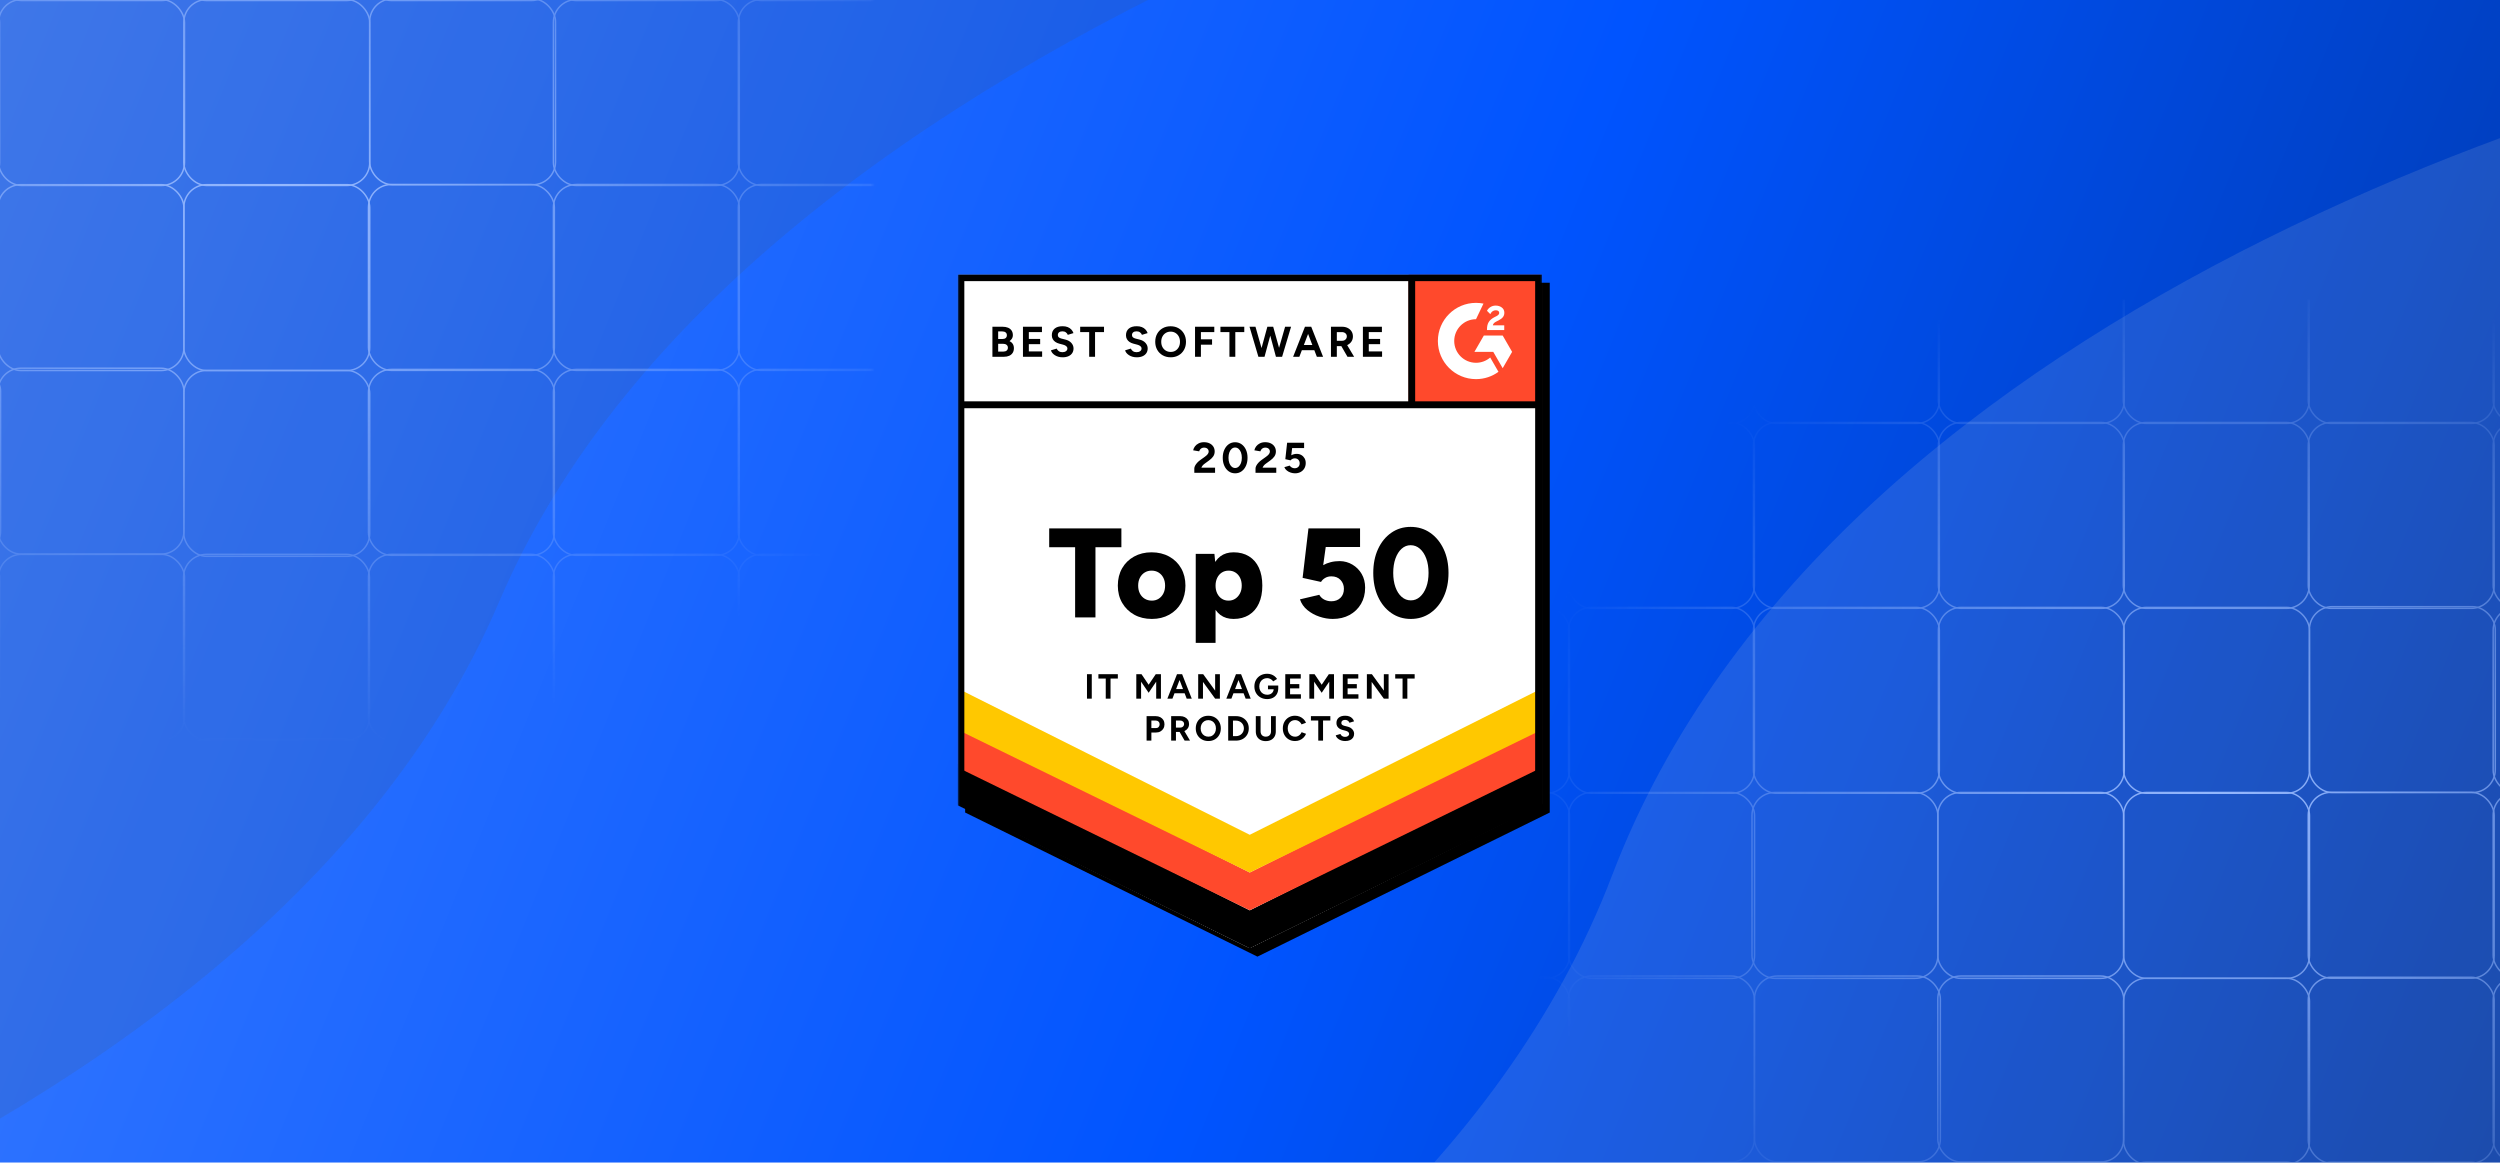 <svg width="1176" height="547" viewBox="0 0 1176 547" fill="none" xmlns="http://www.w3.org/2000/svg">
<g clip-path="url(#clip0_880_7318)">
<rect width="1176" height="546.84" fill="url(#paint0_linear_880_7318)"/>
<path d="M234.79 283.08C351.189 10.584 799.7 -116.62 1009.41 -146.16L1020.6 -233.52H-483.276L-517.441 694.68C-315.197 671.02 118.392 555.576 234.79 283.08Z" fill="#4D4D4D" fill-opacity="0.13"/>
<path d="M758.4 411.6C654.398 684.096 253.652 811.3 66.28 840.84L56.279 928.2H1399.99L1430.52 -0C1249.81 23.66 862.402 139.104 758.4 411.6Z" fill="#D9D9D9" fill-opacity="0.13"/>
<mask id="mask0_880_7318" style="mask-type:alpha" maskUnits="userSpaceOnUse" x="664" y="141" width="659" height="548">
<path d="M664.668 246.86C664.668 188.407 712.054 141.021 770.508 141.021H1217.15C1275.61 141.021 1322.99 188.407 1322.99 246.861V582.373C1322.99 640.827 1275.61 688.213 1217.15 688.213H770.508C712.054 688.213 664.668 640.827 664.668 582.373V246.86Z" fill="url(#paint1_radial_880_7318)"/>
</mask>
<g mask="url(#mask0_880_7318)">
<rect x="650.839" y="372.71" width="87.443" height="87.443" rx="10.745" stroke="#99BBFF" stroke-width="0.693"/>
<rect x="650.839" y="285.718" width="87.443" height="87.443" rx="10.745" stroke="#99BBFF" stroke-width="0.693"/>
<rect x="650.839" y="198.726" width="87.443" height="87.443" rx="10.745" stroke="#99BBFF" stroke-width="0.693"/>
<rect x="650.839" y="111.733" width="87.443" height="87.443" rx="10.745" stroke="#99BBFF" stroke-width="0.693"/>
<rect x="737.901" y="372.777" width="87.443" height="87.443" rx="10.745" stroke="#99BBFF" stroke-width="0.693"/>
<rect x="737.831" y="285.718" width="87.443" height="87.443" rx="10.745" stroke="#99BBFF" stroke-width="0.693"/>
<rect x="737.831" y="198.726" width="87.443" height="87.443" rx="10.745" stroke="#99BBFF" stroke-width="0.693"/>
<rect x="737.831" y="111.733" width="87.443" height="87.443" rx="10.745" stroke="#99BBFF" stroke-width="0.693"/>
<rect x="824.136" y="372.777" width="87.443" height="87.443" rx="10.745" stroke="#99BBFF" stroke-width="0.693"/>
<rect x="824.827" y="285.718" width="87.443" height="87.443" rx="10.745" stroke="#99BBFF" stroke-width="0.693"/>
<rect x="824.827" y="198.726" width="87.443" height="87.443" rx="10.745" stroke="#99BBFF" stroke-width="0.693"/>
<rect x="824.827" y="111.733" width="87.443" height="87.443" rx="10.745" stroke="#99BBFF" stroke-width="0.693"/>
<rect x="911.538" y="372.777" width="87.443" height="87.443" rx="10.745" stroke="#99BBFF" stroke-width="0.693"/>
<rect x="998.94" y="372.777" width="87.443" height="87.443" rx="10.745" stroke="#99BBFF" stroke-width="0.693"/>
<rect x="1085.8" y="372.71" width="87.443" height="87.443" rx="10.745" stroke="#99BBFF" stroke-width="0.693"/>
<rect x="1172.79" y="372.71" width="87.443" height="87.443" rx="10.745" stroke="#99BBFF" stroke-width="0.693"/>
<rect x="911.815" y="285.718" width="87.443" height="87.443" rx="10.745" stroke="#99BBFF" stroke-width="0.693"/>
<rect x="998.94" y="285.718" width="87.443" height="87.443" rx="10.745" stroke="#99BBFF" stroke-width="0.693"/>
<rect x="1086.34" y="285.373" width="87.443" height="87.443" rx="10.745" stroke="#99BBFF" stroke-width="0.693"/>
<rect x="1172.79" y="285.718" width="87.443" height="87.443" rx="10.745" stroke="#99BBFF" stroke-width="0.693"/>
<rect x="911.815" y="198.726" width="87.443" height="87.443" rx="10.745" stroke="#99BBFF" stroke-width="0.693"/>
<rect x="998.808" y="198.726" width="87.443" height="87.443" rx="10.745" stroke="#99BBFF" stroke-width="0.693"/>
<rect x="1085.8" y="198.726" width="87.443" height="87.443" rx="10.745" stroke="#99BBFF" stroke-width="0.693"/>
<rect x="1172.79" y="198.726" width="87.443" height="87.443" rx="10.745" stroke="#99BBFF" stroke-width="0.693"/>
<rect x="911.815" y="111.733" width="87.443" height="87.443" rx="10.745" stroke="#99BBFF" stroke-width="0.693"/>
<rect x="998.808" y="111.733" width="87.443" height="87.443" rx="10.745" stroke="#99BBFF" stroke-width="0.693"/>
<rect x="1085.8" y="111.733" width="87.443" height="87.443" rx="10.745" stroke="#99BBFF" stroke-width="0.693"/>
<rect x="1172.79" y="111.733" width="87.443" height="87.443" rx="10.745" stroke="#99BBFF" stroke-width="0.693"/>
<rect x="737.831" y="459.122" width="87.443" height="87.443" rx="10.745" stroke="#99BBFF" stroke-width="0.693"/>
<rect x="737.831" y="546.694" width="87.443" height="87.443" rx="10.745" stroke="#99BBFF" stroke-width="0.693"/>
<rect x="650.839" y="459.701" width="87.443" height="87.443" rx="10.745" stroke="#99BBFF" stroke-width="0.693"/>
<rect x="650.839" y="546.694" width="87.443" height="87.443" rx="10.745" stroke="#99BBFF" stroke-width="0.693"/>
<rect x="825.3" y="459.122" width="87.443" height="87.443" rx="10.745" stroke="#99BBFF" stroke-width="0.693"/>
<rect x="824.827" y="546.694" width="87.443" height="87.443" rx="10.745" stroke="#99BBFF" stroke-width="0.693"/>
<rect x="911.538" y="459.122" width="87.443" height="87.443" rx="10.745" stroke="#99BBFF" stroke-width="0.693"/>
<rect x="998.94" y="460.18" width="87.443" height="87.443" rx="10.745" stroke="#99BBFF" stroke-width="0.693"/>
<rect x="1085.8" y="459.701" width="87.443" height="87.443" rx="10.745" stroke="#99BBFF" stroke-width="0.693"/>
<rect x="1172.79" y="459.701" width="87.443" height="87.443" rx="10.745" stroke="#99BBFF" stroke-width="0.693"/>
<rect x="911.815" y="546.694" width="87.443" height="87.443" rx="10.745" stroke="#99BBFF" stroke-width="0.693"/>
<rect x="998.808" y="546.694" width="87.443" height="87.443" rx="10.745" stroke="#99BBFF" stroke-width="0.693"/>
<rect x="1085.8" y="546.694" width="87.443" height="87.443" rx="10.745" stroke="#99BBFF" stroke-width="0.693"/>
<rect x="1172.79" y="546.694" width="87.443" height="87.443" rx="10.745" stroke="#99BBFF" stroke-width="0.693"/>
</g>
<mask id="mask1_880_7318" style="mask-type:alpha" maskUnits="userSpaceOnUse" x="-248" y="-145" width="659" height="548">
<path d="M-247.801 -39.06C-247.801 -97.514 -200.415 -144.9 -141.961 -144.9H304.684C363.138 -144.9 410.524 -97.514 410.524 -39.06V296.452C410.524 354.906 363.138 402.292 304.684 402.292H-141.961C-200.414 402.292 -247.801 354.906 -247.801 296.452V-39.06Z" fill="url(#paint2_radial_880_7318)"/>
</mask>
<g mask="url(#mask1_880_7318)">
<rect x="-87.642" y="-0.203" width="87.443" height="87.443" rx="10.745" stroke="#99BBFF" stroke-width="0.693"/>
<rect x="-87.642" y="-87.194" width="87.443" height="87.443" rx="10.745" stroke="#99BBFF" stroke-width="0.693"/>
<rect x="-0.931" y="86.857" width="87.443" height="87.443" rx="10.745" stroke="#99BBFF" stroke-width="0.693"/>
<rect x="86.472" y="86.857" width="87.443" height="87.443" rx="10.745" stroke="#99BBFF" stroke-width="0.693"/>
<rect x="173.327" y="86.79" width="87.443" height="87.443" rx="10.745" stroke="#99BBFF" stroke-width="0.693"/>
<rect x="260.323" y="86.79" width="87.443" height="87.443" rx="10.745" stroke="#99BBFF" stroke-width="0.693"/>
<rect x="347.315" y="86.79" width="87.443" height="87.443" rx="10.745" stroke="#99BBFF" stroke-width="0.693"/>
<rect x="-0.653" y="-0.203" width="87.443" height="87.443" rx="10.745" stroke="#99BBFF" stroke-width="0.693"/>
<rect x="86.472" y="-0.203" width="87.443" height="87.443" rx="10.745" stroke="#99BBFF" stroke-width="0.693"/>
<rect x="173.874" y="-0.547" width="87.443" height="87.443" rx="10.745" stroke="#99BBFF" stroke-width="0.693"/>
<rect x="260.323" y="-0.203" width="87.443" height="87.443" rx="10.745" stroke="#99BBFF" stroke-width="0.693"/>
<rect x="347.315" y="-0.203" width="87.443" height="87.443" rx="10.745" stroke="#99BBFF" stroke-width="0.693"/>
<rect x="-0.653" y="-87.194" width="87.443" height="87.443" rx="10.745" stroke="#99BBFF" stroke-width="0.693"/>
<rect x="86.339" y="-87.194" width="87.443" height="87.443" rx="10.745" stroke="#99BBFF" stroke-width="0.693"/>
<rect x="173.327" y="-87.194" width="87.443" height="87.443" rx="10.745" stroke="#99BBFF" stroke-width="0.693"/>
<rect x="260.323" y="-87.194" width="87.443" height="87.443" rx="10.745" stroke="#99BBFF" stroke-width="0.693"/>
<rect x="347.315" y="-87.194" width="87.443" height="87.443" rx="10.745" stroke="#99BBFF" stroke-width="0.693"/>
<rect x="-87.169" y="173.202" width="87.443" height="87.443" rx="10.745" stroke="#99BBFF" stroke-width="0.693"/>
<rect x="-87.642" y="260.773" width="87.443" height="87.443" rx="10.745" stroke="#99BBFF" stroke-width="0.693"/>
<rect x="-87.642" y="347.765" width="87.443" height="87.443" rx="10.745" stroke="#99BBFF" stroke-width="0.693"/>
<rect x="-0.931" y="173.202" width="87.443" height="87.443" rx="10.745" stroke="#99BBFF" stroke-width="0.693"/>
<rect x="86.472" y="174.259" width="87.443" height="87.443" rx="10.745" stroke="#99BBFF" stroke-width="0.693"/>
<rect x="173.327" y="173.781" width="87.443" height="87.443" rx="10.745" stroke="#99BBFF" stroke-width="0.693"/>
<rect x="260.323" y="173.781" width="87.443" height="87.443" rx="10.745" stroke="#99BBFF" stroke-width="0.693"/>
<rect x="347.315" y="173.781" width="87.443" height="87.443" rx="10.745" stroke="#99BBFF" stroke-width="0.693"/>
<rect x="-0.653" y="260.773" width="87.443" height="87.443" rx="10.745" stroke="#99BBFF" stroke-width="0.693"/>
<rect x="86.339" y="260.773" width="87.443" height="87.443" rx="10.745" stroke="#99BBFF" stroke-width="0.693"/>
<rect x="173.327" y="260.773" width="87.443" height="87.443" rx="10.745" stroke="#99BBFF" stroke-width="0.693"/>
<rect x="260.323" y="260.773" width="87.443" height="87.443" rx="10.745" stroke="#99BBFF" stroke-width="0.693"/>
<rect x="347.315" y="260.773" width="87.443" height="87.443" rx="10.745" stroke="#99BBFF" stroke-width="0.693"/>
<rect x="-0.653" y="347.765" width="87.443" height="87.443" rx="10.745" stroke="#99BBFF" stroke-width="0.693"/>
<rect x="86.339" y="347.765" width="87.443" height="87.443" rx="10.745" stroke="#99BBFF" stroke-width="0.693"/>
<rect x="173.327" y="347.765" width="87.443" height="87.443" rx="10.745" stroke="#99BBFF" stroke-width="0.693"/>
<rect x="260.323" y="347.765" width="87.443" height="87.443" rx="10.745" stroke="#99BBFF" stroke-width="0.693"/>
<rect x="347.315" y="347.765" width="87.443" height="87.443" rx="10.745" stroke="#99BBFF" stroke-width="0.693"/>
</g>
<g filter="url(#filter0_d_880_7318)">
<path fill-rule="evenodd" clip-rule="evenodd" d="M450 378.215L587.499 446L724.999 378.215V129H450V378.215Z" fill="black"/>
</g>
<g clip-path="url(#clip1_880_7318)">
<mask id="mask2_880_7318" style="mask-type:luminance" maskUnits="userSpaceOnUse" x="450" y="129" width="276" height="317">
<path d="M725.5 129H450.5V446H725.5V129Z" fill="white"/>
</mask>
<g mask="url(#mask2_880_7318)">
<path d="M450.379 378.215L587.878 446L725.378 378.215V129H450.379V378.215Z" fill="white"/>
<path d="M450.379 378.215L587.878 446L725.378 378.215V129H450.379V378.215Z" fill="white"/>
<path d="M662.605 129H725.377V191.801H662.605V129Z" fill="#FF492C"/>
<path fill-rule="evenodd" clip-rule="evenodd" d="M707.595 153.049H702.231C702.377 152.209 702.896 151.739 703.949 151.206L704.938 150.704C706.704 149.798 707.644 148.78 707.644 147.113C707.644 146.062 707.239 145.237 706.428 144.639C705.634 144.04 704.662 143.749 703.544 143.749C702.653 143.749 701.842 143.975 701.097 144.444C700.368 144.897 699.817 145.479 699.477 146.207L701.032 147.76C701.632 146.547 702.507 145.949 703.657 145.949C704.63 145.949 705.229 146.45 705.229 147.146C705.229 147.728 704.938 148.213 703.819 148.78L703.188 149.087C701.81 149.782 700.854 150.575 700.303 151.481C699.752 152.37 699.477 153.518 699.477 154.894V155.266H707.595V153.049Z" fill="white"/>
<path fill-rule="evenodd" clip-rule="evenodd" d="M706.864 157.834H697.996L693.562 165.519H702.43L706.864 173.203L711.297 165.519L706.864 157.834Z" fill="white"/>
<path fill-rule="evenodd" clip-rule="evenodd" d="M694.316 170.654C688.663 170.654 684.064 166.056 684.064 160.404C684.064 154.752 688.663 150.154 694.316 150.154L697.826 142.81C696.691 142.585 695.518 142.466 694.316 142.466C684.408 142.466 676.375 150.497 676.375 160.404C676.375 170.311 684.408 178.342 694.316 178.342C698.267 178.342 701.919 177.064 704.883 174.901L700.996 168.171C699.2 169.716 696.866 170.654 694.316 170.654Z" fill="white"/>
<path fill-rule="evenodd" clip-rule="evenodd" d="M662.449 190.409V130.996H665.692V190.409L662.449 190.409Z" fill="black"/>
<path d="M450.379 378.771L450.38 359.332L587.879 428.242L725.378 359.332L725.377 378.771L587.878 446L450.379 378.771Z" fill="black"/>
<path d="M450.379 360.965L450.38 341.526L587.879 410.435L725.378 341.526L725.377 360.965L587.878 428.194L450.379 360.965Z" fill="#FF492C"/>
<path d="M450.379 343.217L450.38 323.778L587.879 392.688L725.378 323.778L725.377 343.217L587.878 410.445L450.379 343.217Z" fill="#FFC800"/>
<path fill-rule="evenodd" clip-rule="evenodd" d="M587.878 442.381L722.135 376.197V132.244H453.622V376.197L587.878 442.381ZM450.379 378.215L587.878 446L725.378 378.215V129H450.379V378.215Z" fill="black"/>
<path fill-rule="evenodd" clip-rule="evenodd" d="M452.246 188.785H724.112V192.029H452.246V188.785Z" fill="black"/>
<path d="M466.832 167.83V153.698H471.613C472.581 153.698 473.429 153.847 474.156 154.142C474.881 154.439 475.446 154.886 475.851 155.485C476.253 156.084 476.456 156.828 476.456 157.716C476.456 158.268 476.317 158.776 476.042 159.241C475.766 159.705 475.379 160.105 474.881 160.441C475.541 160.777 476.049 161.224 476.405 161.785C476.761 162.342 476.939 163.011 476.939 163.791C476.939 164.652 476.745 165.385 476.355 165.993C475.964 166.597 475.42 167.056 474.721 167.366C474.021 167.675 473.2 167.83 472.258 167.83H466.832ZM469.535 159.451H471.673C472.279 159.451 472.756 159.296 473.107 158.987C473.455 158.677 473.631 158.242 473.631 157.676C473.631 157.109 473.437 156.674 473.045 156.364C472.655 156.055 472.124 155.9 471.451 155.9H469.535V159.451ZM469.535 165.385H471.997C472.655 165.385 473.174 165.222 473.55 164.892C473.926 164.562 474.115 164.121 474.115 163.569C474.115 162.991 473.906 162.538 473.49 162.208C473.073 161.878 472.501 161.712 471.775 161.712H469.535V165.385Z" fill="black"/>
<path d="M481.199 167.83V153.698H490.137V156.221H483.964V159.431H489.289V161.895H483.964V165.307H490.218V167.83H481.199Z" fill="black"/>
<path d="M499.843 168.073C499.13 168.073 498.464 167.985 497.846 167.81C497.227 167.635 496.675 167.389 496.191 167.074C495.706 166.756 495.306 166.402 494.991 166.014C494.674 165.622 494.469 165.214 494.375 164.781L497.078 163.975C497.253 164.431 497.563 164.825 498.006 165.155C498.45 165.485 499.009 165.658 499.682 165.669C500.394 165.684 500.976 165.529 501.426 165.205C501.877 164.884 502.103 164.466 502.103 163.955C502.103 163.511 501.923 163.137 501.567 162.833C501.211 162.53 500.724 162.299 500.105 162.138L498.269 161.654C497.583 161.478 496.977 161.212 496.453 160.856C495.928 160.5 495.517 160.059 495.223 159.533C494.926 159.008 494.778 158.397 494.778 157.696C494.778 156.364 495.219 155.325 496.1 154.577C496.98 153.829 498.228 153.456 499.842 153.456C500.745 153.456 501.534 153.587 502.214 153.85C502.893 154.113 503.461 154.486 503.919 154.971C504.376 155.456 504.726 156.028 504.968 156.685L502.285 157.515C502.123 157.056 501.828 156.665 501.397 156.344C500.967 156.019 500.421 155.859 499.762 155.859C499.089 155.859 498.561 156.014 498.179 156.323C497.795 156.633 497.604 157.071 497.604 157.635C497.604 158.078 497.754 158.429 498.058 158.686C498.36 158.94 498.774 159.136 499.298 159.27L501.155 159.735C502.365 160.029 503.306 160.561 503.979 161.329C504.652 162.097 504.987 162.95 504.987 163.893C504.987 164.728 504.786 165.458 504.383 166.083C503.979 166.709 503.394 167.196 502.627 167.547C501.861 167.897 500.933 168.073 499.843 168.073Z" fill="black"/>
<path d="M512.35 167.83V156.221H508.113V153.698H519.331V156.221H515.113V167.83H512.35Z" fill="black"/>
<path d="M534.726 168.073C534.013 168.073 533.346 167.985 532.729 167.81C532.11 167.635 531.558 167.389 531.074 167.074C530.589 166.756 530.189 166.402 529.874 166.014C529.557 165.622 529.351 165.214 529.258 164.781L531.961 163.975C532.136 164.431 532.445 164.825 532.889 165.155C533.333 165.485 533.892 165.658 534.564 165.669C535.277 165.684 535.859 165.529 536.309 165.205C536.76 164.884 536.986 164.466 536.986 163.955C536.986 163.511 536.806 163.137 536.45 162.833C536.094 162.53 535.607 162.299 534.988 162.138L533.151 161.654C532.465 161.478 531.86 161.212 531.336 160.856C530.81 160.5 530.4 160.059 530.106 159.533C529.809 159.008 529.66 158.397 529.66 157.696C529.66 156.364 530.101 155.325 530.983 154.577C531.863 153.829 533.111 153.456 534.725 153.456C535.627 153.456 536.417 153.587 537.097 153.85C537.776 154.113 538.344 154.486 538.802 154.971C539.259 155.456 539.609 156.028 539.851 156.685L537.167 157.515C537.005 157.056 536.711 156.665 536.28 156.344C535.849 156.019 535.303 155.859 534.645 155.859C533.972 155.859 533.444 156.014 533.061 156.323C532.678 156.633 532.486 157.071 532.486 157.635C532.486 158.078 532.637 158.429 532.94 158.686C533.243 158.94 533.657 159.136 534.181 159.27L536.037 159.735C537.247 160.029 538.189 160.561 538.862 161.329C539.534 162.097 539.87 162.95 539.87 163.893C539.87 164.728 539.669 165.458 539.266 166.083C538.862 166.709 538.276 167.196 537.51 167.547C536.744 167.897 535.816 168.073 534.726 168.073Z" fill="black"/>
<path d="M550.705 168.073C549.279 168.073 548.018 167.76 546.922 167.132C545.826 166.507 544.969 165.646 544.35 164.55C543.731 163.452 543.422 162.197 543.422 160.783C543.422 159.343 543.731 158.076 544.35 156.98C544.969 155.882 545.82 155.024 546.901 154.405C547.984 153.786 549.232 153.476 550.645 153.476C552.071 153.476 553.325 153.789 554.408 154.417C555.49 155.042 556.341 155.903 556.96 156.998C557.579 158.096 557.888 159.358 557.888 160.783C557.888 162.197 557.582 163.453 556.97 164.551C556.357 165.646 555.511 166.507 554.428 167.132C553.345 167.761 552.105 168.073 550.705 168.073ZM550.705 165.549C551.566 165.549 552.322 165.342 552.976 164.933C553.627 164.521 554.139 163.96 554.509 163.248C554.878 162.535 555.063 161.711 555.063 160.783C555.063 159.842 554.875 159.016 554.498 158.3C554.121 157.588 553.603 157.027 552.945 156.615C552.286 156.206 551.519 155.999 550.645 155.999C549.797 155.999 549.041 156.206 548.375 156.615C547.709 157.027 547.187 157.588 546.811 158.3C546.434 159.016 546.246 159.842 546.246 160.783C546.246 161.711 546.434 162.535 546.811 163.248C547.188 163.96 547.713 164.521 548.386 164.933C549.057 165.342 549.831 165.549 550.705 165.549Z" fill="black"/>
<path d="M562.145 167.83V153.698H571.204V156.221H564.909V159.615H570.155V162.138H564.909V167.83L562.145 167.83Z" fill="black"/>
<path d="M578.325 167.83V156.221H574.09V153.698H585.308V156.221H581.09V167.83H578.325Z" fill="black"/>
<path d="M591.947 167.83L587.77 153.698H590.575L594.592 167.83H591.947ZM592.309 167.83L596.165 153.698H598.666L594.831 167.83H592.309ZM600.199 167.83L596.407 153.698H598.909L602.844 167.83H600.199ZM600.462 167.83L604.516 153.698H607.322L603.104 167.83H600.462Z" fill="black"/>
<path d="M608.285 167.83L613.855 153.698H616.619L611.213 167.83H608.285ZM610.91 164.72V162.278H619.766V164.72H610.91ZM619.445 167.83L614.036 153.698H616.8L622.37 167.83H619.445Z" fill="black"/>
<path d="M626.082 167.83V153.698H631.328C632.323 153.698 633.205 153.893 633.972 154.285C634.74 154.676 635.338 155.211 635.768 155.888C636.197 156.568 636.413 157.36 636.413 158.26C636.413 159.15 636.188 159.939 635.738 160.634C635.286 161.326 634.67 161.863 633.891 162.249C633.111 162.631 632.224 162.824 631.228 162.824H628.846V167.83L626.082 167.83ZM628.846 160.301H631.348C631.765 160.301 632.139 160.213 632.469 160.038C632.799 159.863 633.061 159.621 633.257 159.311C633.45 159.001 633.549 158.651 633.549 158.259C633.549 157.655 633.33 157.164 632.892 156.787C632.455 156.41 631.894 156.221 631.208 156.221H628.847L628.846 160.301ZM633.85 167.83L630.583 162.155L632.699 160.642L636.979 167.83L633.85 167.83Z" fill="black"/>
<path d="M641.109 167.83V153.698H650.047V156.221H643.874V159.431H649.201V161.895H643.874V165.307H650.129V167.83H641.109Z" fill="black"/>
<path d="M561.802 222.405V220.367C561.802 219.975 561.923 219.546 562.166 219.073C562.408 218.603 562.744 218.133 563.174 217.659C563.605 217.189 564.109 216.751 564.688 216.348L566.826 214.815C567.122 214.613 567.401 214.383 567.664 214.128C567.927 213.872 568.141 213.594 568.309 213.29C568.477 212.986 568.561 212.694 568.561 212.411C568.561 212.064 568.477 211.745 568.309 211.462C568.141 211.182 567.896 210.96 567.573 210.796C567.251 210.635 566.854 210.554 566.382 210.554C565.979 210.554 565.619 210.635 565.302 210.796C564.987 210.96 564.729 211.173 564.526 211.444C564.324 211.713 564.183 212.002 564.103 212.312L561.258 211.827C561.392 211.152 561.681 210.527 562.125 209.949C562.568 209.371 563.151 208.904 563.87 208.547C564.59 208.191 565.407 208.01 566.322 208.01C567.37 208.01 568.272 208.2 569.025 208.576C569.779 208.953 570.361 209.467 570.771 210.121C571.181 210.773 571.386 211.532 571.386 212.391C571.386 213.267 571.148 214.044 570.67 214.724C570.191 215.402 569.536 216.039 568.703 216.631L566.787 218.024C566.395 218.293 566.06 218.588 565.776 218.912C565.495 219.236 565.279 219.593 565.131 219.981H571.568V222.405L561.802 222.405Z" fill="black"/>
<path d="M581.011 222.648C579.868 222.648 578.858 222.335 577.983 221.707C577.109 221.082 576.423 220.22 575.925 219.125C575.428 218.027 575.18 216.765 575.18 215.34C575.18 213.912 575.428 212.651 575.925 211.556C576.423 210.457 577.106 209.596 577.973 208.971C578.842 208.346 579.848 208.03 580.99 208.03C582.133 208.03 583.146 208.346 584.028 208.971C584.908 209.596 585.598 210.457 586.096 211.556C586.592 212.651 586.841 213.912 586.841 215.34C586.841 216.766 586.592 218.027 586.096 219.125C585.598 220.22 584.912 221.082 584.038 221.707C583.162 222.335 582.153 222.648 581.011 222.648ZM581.011 220.145C581.616 220.145 582.158 219.938 582.635 219.528C583.113 219.117 583.486 218.553 583.755 217.832C584.023 217.113 584.159 216.281 584.159 215.34C584.159 214.397 584.023 213.562 583.755 212.835C583.486 212.11 583.113 211.541 582.635 211.129C582.158 210.72 581.609 210.516 580.99 210.516C580.385 210.516 579.848 210.72 579.376 211.129C578.906 211.541 578.54 212.11 578.277 212.835C578.014 213.562 577.883 214.397 577.883 215.34C577.883 216.281 578.014 217.113 578.277 217.832C578.54 218.553 578.909 219.117 579.386 219.528C579.864 219.937 580.405 220.145 581.011 220.145Z" fill="black"/>
<path d="M590.595 222.405V220.367C590.595 219.975 590.716 219.546 590.959 219.073C591.2 218.603 591.535 218.133 591.967 217.659C592.396 217.189 592.901 216.751 593.479 216.348L595.619 214.815C595.914 214.613 596.194 214.383 596.457 214.128C596.72 213.872 596.933 213.594 597.102 213.29C597.268 212.986 597.353 212.694 597.353 212.411C597.353 212.064 597.268 211.745 597.102 211.462C596.933 211.182 596.687 210.96 596.366 210.796C596.042 210.635 595.645 210.554 595.175 210.554C594.772 210.554 594.41 210.635 594.095 210.796C593.78 210.96 593.52 211.173 593.319 211.444C593.117 211.713 592.974 212.002 592.896 212.312L590.051 211.827C590.185 211.152 590.474 210.527 590.918 209.949C591.36 209.371 591.944 208.904 592.662 208.547C593.383 208.191 594.2 208.01 595.114 208.01C596.162 208.01 597.064 208.2 597.817 208.576C598.57 208.953 599.154 209.467 599.562 210.121C599.974 210.773 600.179 211.532 600.179 212.391C600.179 213.267 599.939 214.044 599.463 214.724C598.984 215.402 598.328 216.039 597.496 216.631L595.578 218.024C595.187 218.293 594.851 218.588 594.568 218.912C594.288 219.236 594.072 219.593 593.923 219.981H600.359V222.405L590.595 222.405Z" fill="black"/>
<path d="M609.172 222.647C608.527 222.647 607.864 222.539 607.184 222.323C606.507 222.107 605.894 221.786 605.351 221.354C604.805 220.924 604.405 220.393 604.148 219.759L606.671 219.014C606.965 219.444 607.319 219.759 607.73 219.961C608.142 220.165 608.568 220.264 609.012 220.264C609.709 220.264 610.279 220.054 610.716 219.628C611.154 219.204 611.373 218.638 611.373 217.922C611.373 217.265 611.16 216.713 610.737 216.269C610.314 215.823 609.75 215.601 609.052 215.601C608.635 215.601 608.253 215.697 607.902 215.884C607.552 216.074 607.283 216.296 607.094 216.55L604.612 216.007L605.462 208.273H613.452V210.776H607.821L607.418 214.17C607.78 213.968 608.185 213.802 608.629 213.674C609.073 213.548 609.549 213.49 610.059 213.504C610.827 213.504 611.528 213.688 612.158 214.059C612.792 214.427 613.291 214.932 613.661 215.572C614.032 216.212 614.216 216.956 614.216 217.803C614.216 218.758 614 219.599 613.571 220.327C613.142 221.054 612.549 221.62 611.796 222.032C611.043 222.441 610.167 222.647 609.172 222.647Z" fill="black"/>
<path d="M505.739 290.432V257.416H493.543V248.564H527.501V257.416H515.305V290.432H505.739Z" fill="black"/>
<path d="M541.845 291.15C538.697 291.15 535.927 290.481 533.536 289.147C531.144 287.812 529.261 285.966 527.886 283.615C526.511 281.261 525.824 278.551 525.824 275.479C525.824 272.409 526.491 269.699 527.827 267.345C529.162 264.994 531.035 263.149 533.446 261.814C535.857 260.476 538.596 259.808 541.666 259.808C544.814 259.808 547.595 260.476 550.006 261.814C552.417 263.149 554.289 264.994 555.626 267.345C556.96 269.699 557.629 272.41 557.629 275.479C557.629 278.551 556.96 281.261 555.626 283.615C554.289 285.966 552.427 287.812 550.036 289.147C547.644 290.481 544.915 291.15 541.845 291.15ZM541.845 282.538C543.041 282.538 544.108 282.237 545.045 281.641C545.98 281.042 546.719 280.216 547.256 279.159C547.794 278.102 548.063 276.875 548.063 275.479C548.063 274.083 547.794 272.859 547.256 271.802C546.719 270.745 545.971 269.918 545.014 269.319C544.058 268.721 542.96 268.423 541.725 268.423C540.491 268.423 539.395 268.721 538.439 269.319C537.481 269.918 536.734 270.745 536.197 271.802C535.658 272.859 535.39 274.083 535.39 275.479C535.39 276.875 535.658 278.102 536.197 279.159C536.734 280.216 537.491 281.042 538.468 281.641C539.444 282.237 540.57 282.538 541.845 282.538Z" fill="black"/>
<path d="M562.473 302.394V260.526H571.26L571.799 266.028V302.394H562.473ZM580.288 291.15C577.815 291.15 575.744 290.522 574.07 289.266C572.396 288.01 571.141 286.205 570.304 283.852C569.466 281.501 569.048 278.709 569.048 275.479C569.048 272.21 569.466 269.41 570.304 267.076C571.141 264.743 572.396 262.95 574.07 261.694C575.744 260.438 577.815 259.807 580.288 259.807C583.077 259.807 585.488 260.438 587.521 261.694C589.554 262.95 591.109 264.743 592.183 267.076C593.26 269.41 593.797 272.21 593.797 275.479C593.797 278.709 593.26 281.501 592.183 283.852C591.109 286.205 589.554 288.01 587.521 289.266C585.488 290.522 583.077 291.15 580.288 291.15ZM577.896 282.538C579.093 282.538 580.148 282.237 581.064 281.641C581.981 281.042 582.718 280.216 583.277 279.158C583.834 278.101 584.113 276.875 584.113 275.479C584.113 274.083 583.854 272.859 583.337 271.802C582.819 270.745 582.09 269.918 581.155 269.319C580.218 268.721 579.152 268.423 577.955 268.423C576.76 268.423 575.693 268.721 574.758 269.319C573.821 269.918 573.094 270.753 572.576 271.831C572.057 272.908 571.799 274.123 571.799 275.478C571.799 276.874 572.057 278.101 572.576 279.158C573.094 280.215 573.81 281.042 574.728 281.641C575.644 282.236 576.7 282.538 577.896 282.538Z" fill="black"/>
<path d="M626.916 291.15C624.844 291.15 622.751 290.791 620.637 290.072C618.524 289.357 616.641 288.32 614.989 286.962C613.334 285.607 612.169 283.934 611.492 281.939L620.579 279.787C621.178 280.823 621.983 281.591 622.999 282.088C624.015 282.587 625.101 282.836 626.257 282.836C628.011 282.836 629.436 282.307 630.533 281.253C631.628 280.195 632.177 278.77 632.177 276.974C632.177 275.341 631.648 273.954 630.592 272.818C629.535 271.683 628.09 271.113 626.257 271.113C625.142 271.113 624.155 271.373 623.3 271.89C622.441 272.41 621.814 273.029 621.414 273.744L612.747 271.831L615.497 248.564H639.769V257.296H623.626L622.432 265.85C623.466 265.252 624.642 264.784 625.959 264.446C627.272 264.107 628.708 263.938 630.262 263.938C632.416 263.976 634.398 264.533 636.21 265.611C638.023 266.689 639.468 268.152 640.545 270.006C641.623 271.861 642.159 274.004 642.159 276.437C642.159 279.349 641.503 281.91 640.186 284.124C638.872 286.335 637.077 288.061 634.806 289.296C632.535 290.531 629.906 291.15 626.916 291.15Z" fill="black"/>
<path d="M663.621 291.15C660.194 291.15 657.144 290.224 654.476 288.37C651.805 286.515 649.721 283.963 648.226 280.712C646.732 277.465 645.984 273.727 645.984 269.498C645.984 265.272 646.732 261.534 648.226 258.283C649.721 255.036 651.793 252.483 654.444 250.629C657.094 248.774 660.133 247.845 663.563 247.845C667.028 247.845 670.099 248.774 672.767 250.629C675.438 252.483 677.54 255.035 679.075 258.283C680.611 261.534 681.378 265.272 681.378 269.498C681.378 273.727 680.619 277.465 679.105 280.712C677.59 283.963 675.497 286.515 672.829 288.37C670.157 290.224 667.089 291.15 663.621 291.15ZM663.68 282.418C665.274 282.418 666.701 281.86 667.956 280.742C669.211 279.626 670.198 278.102 670.916 276.168C671.631 274.235 671.99 272.01 671.99 269.498C671.99 266.948 671.631 264.694 670.916 262.74C670.198 260.786 669.2 259.25 667.927 258.134C666.649 257.019 665.195 256.461 663.563 256.461C661.966 256.461 660.55 257.018 659.316 258.134C658.081 259.25 657.115 260.786 656.417 262.74C655.719 264.693 655.372 266.948 655.372 269.498C655.372 272.009 655.719 274.244 656.417 276.197C657.115 278.151 658.092 279.676 659.348 280.774C660.603 281.869 662.045 282.418 663.68 282.418Z" fill="black"/>
<path d="M511.316 328.649V317.137H513.568V328.649H511.316Z" fill="black"/>
<path d="M520.143 328.649V319.193H516.691V317.137H525.831V319.193H522.395V328.649H520.143Z" fill="black"/>
<path d="M534.516 328.649V317.137H536.965L540.319 322.104L543.673 317.137H546.106V328.649H543.87V320.659L540.319 325.886L536.768 320.673V328.649L534.516 328.649Z" fill="black"/>
<path d="M549.129 328.649L553.667 317.137H555.919L551.512 328.649H549.129ZM551.266 326.117V324.128H558.483V326.117H551.266ZM558.22 328.649L553.814 317.137H556.068L560.604 328.649H558.22Z" fill="black"/>
<path d="M563.629 328.649V317.137H565.98L571.602 324.867V317.137H573.838V328.649H571.602L565.881 320.773V328.649H563.629Z" fill="black"/>
<path d="M576.863 328.649L581.401 317.137H583.653L579.247 328.649H576.863ZM579 326.117V324.128H586.218V326.117H579ZM585.955 328.649L581.548 317.137H583.802L588.338 328.649H585.955Z" fill="black"/>
<path d="M596.08 328.848C594.907 328.848 593.868 328.593 592.963 328.082C592.06 327.574 591.351 326.873 590.836 325.98C590.321 325.086 590.062 324.058 590.062 322.896C590.062 321.734 590.321 320.705 590.836 319.812C591.351 318.918 592.061 318.214 592.963 317.703C593.867 317.195 594.907 316.938 596.08 316.938C596.781 316.938 597.429 317.043 598.018 317.253C598.611 317.461 599.133 317.75 599.589 318.115C600.044 318.483 600.424 318.901 600.733 319.374L598.891 320.525C598.704 320.23 598.459 319.967 598.159 319.736C597.858 319.505 597.525 319.324 597.163 319.193C596.801 319.062 596.442 318.994 596.08 318.994C595.356 318.994 594.714 319.164 594.156 319.497C593.596 319.833 593.158 320.291 592.84 320.869C592.522 321.453 592.364 322.125 592.364 322.896C592.364 323.65 592.519 324.327 592.831 324.917C593.143 325.51 593.584 325.974 594.156 326.307C594.726 326.64 595.383 326.81 596.13 326.81C596.711 326.81 597.227 326.693 597.683 326.465C598.138 326.231 598.497 325.91 598.76 325.493C599.023 325.075 599.154 324.596 599.154 324.047L601.291 323.717C601.291 324.8 601.069 325.729 600.625 326.494C600.181 327.265 599.568 327.849 598.783 328.246C598.001 328.649 597.099 328.848 596.08 328.848ZM596.457 324.242V322.481H601.291V323.88L600.074 324.242H596.457Z" fill="black"/>
<path d="M604.598 328.649V317.137H611.878V319.193H606.851V321.809H611.189V323.813H606.851V326.593H611.948V328.649H604.598Z" fill="black"/>
<path d="M615.922 328.649V317.137H618.371L621.725 322.104L625.079 317.137H627.514V328.649H625.278V320.659L621.725 325.886L618.176 320.673V328.649L615.922 328.649Z" fill="black"/>
<path d="M631.656 328.649V317.137H638.939V319.193H633.91V321.809H638.248V323.813H633.91V326.593H639.007V328.649H631.656Z" fill="black"/>
<path d="M642.98 328.649V317.137H645.33L650.955 324.867V317.137H653.191V328.649H650.955L645.234 320.773V328.649H642.98Z" fill="black"/>
<path d="M659.766 328.649V319.193H656.312V317.137H665.452V319.193H662.016V328.649H659.766Z" fill="black"/>
<path d="M539.355 348.389V336.873H543.631C544.441 336.873 545.159 337.037 545.783 337.358C546.408 337.685 546.896 338.135 547.247 338.707C547.597 339.286 547.773 339.951 547.773 340.708C547.773 341.452 547.603 342.118 547.263 342.696C546.923 343.28 546.458 343.736 545.866 344.069C545.274 344.405 544.589 344.571 543.811 344.571H541.607V348.389H539.355ZM541.607 342.498H543.762C544.265 342.498 544.68 342.334 545.002 341.999C545.326 341.663 545.488 341.233 545.488 340.708C545.488 340.179 545.309 339.753 544.953 339.426C544.597 339.096 544.14 338.929 543.581 338.929H541.607L541.607 342.498Z" fill="black"/>
<path d="M550.914 348.389V336.873H555.189C555.999 336.873 556.717 337.034 557.342 337.352C557.967 337.671 558.454 338.106 558.806 338.661C559.156 339.215 559.331 339.858 559.331 340.594C559.331 341.315 559.147 341.961 558.781 342.524C558.413 343.088 557.913 343.526 557.276 343.841C556.641 344.154 555.917 344.309 555.106 344.309H553.166V348.389H550.914ZM553.166 342.252H555.205C555.545 342.252 555.849 342.183 556.117 342.039C556.386 341.896 556.599 341.697 556.758 341.447C556.917 341.196 556.998 340.909 556.998 340.594C556.998 340.097 556.819 339.7 556.463 339.391C556.107 339.084 555.649 338.929 555.09 338.929H553.166V342.252ZM557.244 348.389L554.581 343.765L556.307 342.533L559.792 348.389H557.244Z" fill="black"/>
<path d="M568.424 348.584C567.261 348.584 566.233 348.333 565.342 347.819C564.447 347.311 563.749 346.61 563.244 345.716C562.741 344.823 562.488 343.8 562.488 342.65C562.488 341.476 562.741 340.442 563.244 339.548C563.749 338.655 564.443 337.954 565.324 337.451C566.207 336.946 567.223 336.692 568.374 336.692C569.536 336.692 570.558 336.949 571.44 337.457C572.323 337.968 573.016 338.672 573.519 339.566C574.024 340.459 574.277 341.488 574.277 342.65C574.277 343.8 574.027 344.823 573.528 345.716C573.029 346.61 572.339 347.311 571.457 347.819C570.574 348.333 569.562 348.584 568.424 348.584ZM568.424 346.528C569.125 346.528 569.741 346.365 570.273 346.029C570.805 345.693 571.221 345.237 571.523 344.653C571.824 344.075 571.975 343.403 571.975 342.65C571.975 341.879 571.821 341.207 571.514 340.623C571.208 340.045 570.786 339.586 570.249 339.25C569.712 338.917 569.087 338.748 568.375 338.748C567.684 338.748 567.067 338.917 566.525 339.25C565.983 339.586 565.558 340.045 565.251 340.623C564.943 341.207 564.79 341.879 564.79 342.65C564.79 343.403 564.943 344.075 565.251 344.653C565.558 345.237 565.985 345.693 566.533 346.029C567.081 346.365 567.71 346.528 568.424 346.528Z" fill="black"/>
<path d="M577.742 348.389V336.873H581.424C582.598 336.873 583.636 337.121 584.541 337.615C585.444 338.108 586.152 338.786 586.661 339.647C587.171 340.506 587.426 341.502 587.426 342.632C587.426 343.75 587.171 344.741 586.661 345.608C586.152 346.475 585.444 347.153 584.541 347.649C583.636 348.14 582.598 348.388 581.424 348.388L577.742 348.389ZM579.994 346.283H581.424C581.951 346.283 582.439 346.19 582.888 346.002C583.338 345.815 583.729 345.559 584.063 345.231C584.397 344.901 584.657 344.513 584.844 344.069C585.031 343.625 585.124 343.146 585.124 342.632C585.124 342.118 585.031 341.636 584.844 341.192C584.657 340.749 584.397 340.36 584.063 340.033C583.729 339.706 583.338 339.446 582.888 339.259C582.439 339.075 581.951 338.981 581.424 338.981H579.994V346.283Z" fill="black"/>
<path d="M595.399 348.619C594.445 348.619 593.619 348.432 592.918 348.058C592.215 347.688 591.675 347.165 591.298 346.487C590.92 345.815 590.73 345.015 590.73 344.095V336.873H592.982V344.095C592.982 344.589 593.085 345.021 593.286 345.386C593.491 345.754 593.774 346.037 594.141 346.233C594.509 346.431 594.938 346.528 595.431 346.528C595.925 346.528 596.354 346.431 596.722 346.233C597.089 346.037 597.376 345.754 597.577 345.386C597.781 345.021 597.88 344.589 597.88 344.095V336.873H600.134V344.095C600.134 345.015 599.938 345.815 599.55 346.487C599.162 347.165 598.613 347.688 597.907 348.058C597.2 348.432 596.363 348.619 595.399 348.619Z" fill="black"/>
<path d="M609.192 348.584C608.077 348.584 607.084 348.333 606.22 347.819C605.354 347.311 604.673 346.61 604.18 345.716C603.687 344.822 603.441 343.794 603.441 342.632C603.441 341.47 603.687 340.442 604.18 339.548C604.674 338.655 605.351 337.954 606.209 337.443C607.073 336.931 608.059 336.677 609.18 336.677C609.968 336.677 610.704 336.818 611.381 337.095C612.058 337.375 612.654 337.766 613.162 338.263C613.676 338.765 614.067 339.338 614.341 339.983L612.251 340.757C612.064 340.351 611.819 339.998 611.51 339.694C611.206 339.396 610.856 339.156 610.459 338.987C610.067 338.818 609.635 338.733 609.18 338.733C608.509 338.733 607.913 338.9 607.394 339.235C606.874 339.571 606.468 340.027 606.179 340.608C605.887 341.189 605.742 341.864 605.742 342.632C605.742 343.397 605.89 344.075 606.185 344.665C606.483 345.249 606.891 345.71 607.417 346.043C607.945 346.379 608.547 346.546 609.227 346.546C609.7 346.546 610.126 346.455 610.517 346.277C610.908 346.096 611.253 345.845 611.556 345.526C611.854 345.208 612.099 344.84 612.286 344.425L614.37 345.182C614.102 345.85 613.705 346.44 613.197 346.957C612.689 347.474 612.093 347.872 611.416 348.158C610.733 348.444 609.991 348.584 609.192 348.584Z" fill="black"/>
<path d="M620.11 348.389V338.929H616.656V336.873H625.796V338.929H622.36V348.389H620.11Z" fill="black"/>
<path d="M632.786 348.584C632.202 348.584 631.662 348.514 631.157 348.374C630.652 348.228 630.202 348.03 629.808 347.772C629.414 347.515 629.087 347.226 628.83 346.908C628.574 346.592 628.407 346.256 628.328 345.903L630.532 345.249C630.675 345.62 630.926 345.941 631.288 346.21C631.65 346.479 632.105 346.616 632.651 346.627C633.232 346.639 633.708 346.513 634.076 346.25C634.441 345.985 634.625 345.646 634.625 345.231C634.625 344.869 634.482 344.565 634.19 344.317C633.901 344.069 633.501 343.882 632.999 343.75L631.501 343.356C630.944 343.213 630.45 342.994 630.021 342.705C629.595 342.416 629.26 342.053 629.02 341.627C628.778 341.201 628.658 340.701 628.658 340.132C628.658 339.045 629.017 338.198 629.735 337.591C630.453 336.981 631.469 336.677 632.786 336.677C633.518 336.677 634.164 336.785 634.715 336.998C635.27 337.211 635.734 337.515 636.105 337.912C636.478 338.304 636.761 338.771 636.96 339.308L634.774 339.983C634.642 339.612 634.4 339.291 634.05 339.028C633.699 338.765 633.256 338.634 632.719 338.634C632.17 338.634 631.741 338.759 631.428 339.014C631.116 339.265 630.959 339.621 630.959 340.082C630.959 340.442 631.084 340.728 631.329 340.938C631.577 341.145 631.913 341.306 632.339 341.414L633.854 341.791C634.841 342.033 635.605 342.469 636.154 343.093C636.703 343.718 636.977 344.413 636.977 345.181C636.977 345.862 636.811 346.455 636.484 346.966C636.154 347.474 635.679 347.871 635.054 348.157C634.429 348.443 633.673 348.584 632.786 348.584Z" fill="black"/>
</g>
</g>
</g>
<defs>
<filter id="filter0_d_880_7318" x="442" y="121" width="299" height="341" filterUnits="userSpaceOnUse" color-interpolation-filters="sRGB">
<feFlood flood-opacity="0" result="BackgroundImageFix"/>
<feColorMatrix in="SourceAlpha" type="matrix" values="0 0 0 0 0 0 0 0 0 0 0 0 0 0 0 0 0 0 127 0" result="hardAlpha"/>
<feOffset dx="4" dy="4"/>
<feGaussianBlur stdDeviation="6"/>
<feComposite in2="hardAlpha" operator="out"/>
<feColorMatrix type="matrix" values="0 0 0 0 0 0 0 0 0 0 0 0 0 0 0 0 0 0 0.25 0"/>
<feBlend mode="normal" in2="BackgroundImageFix" result="effect1_dropShadow_880_7318"/>
<feBlend mode="normal" in="SourceGraphic" in2="effect1_dropShadow_880_7318" result="shape"/>
</filter>
<linearGradient id="paint0_linear_880_7318" x1="0" y1="0" x2="1236.08" y2="499.67" gradientUnits="userSpaceOnUse">
<stop stop-color="#3D7DFF"/>
<stop offset="0.535" stop-color="#0054FF"/>
<stop offset="1" stop-color="#0035A0"/>
</linearGradient>
<radialGradient id="paint1_radial_880_7318" cx="0" cy="0" r="1" gradientUnits="userSpaceOnUse" gradientTransform="translate(1042.85 382.981) scale(335.704 254.416)">
<stop stop-color="#0054FF"/>
<stop offset="1" stop-color="#0054FF" stop-opacity="0"/>
</radialGradient>
<radialGradient id="paint2_radial_880_7318" cx="0" cy="0" r="1" gradientUnits="userSpaceOnUse" gradientTransform="translate(130.386 97.06) scale(335.704 254.416)">
<stop stop-color="#0054FF"/>
<stop offset="1" stop-color="#0054FF" stop-opacity="0"/>
</radialGradient>
<clipPath id="clip0_880_7318">
<rect width="1176" height="546.84" fill="white"/>
</clipPath>
<clipPath id="clip1_880_7318">
<rect width="275" height="317" fill="white" transform="translate(450.5 129)"/>
</clipPath>
</defs>
</svg>
